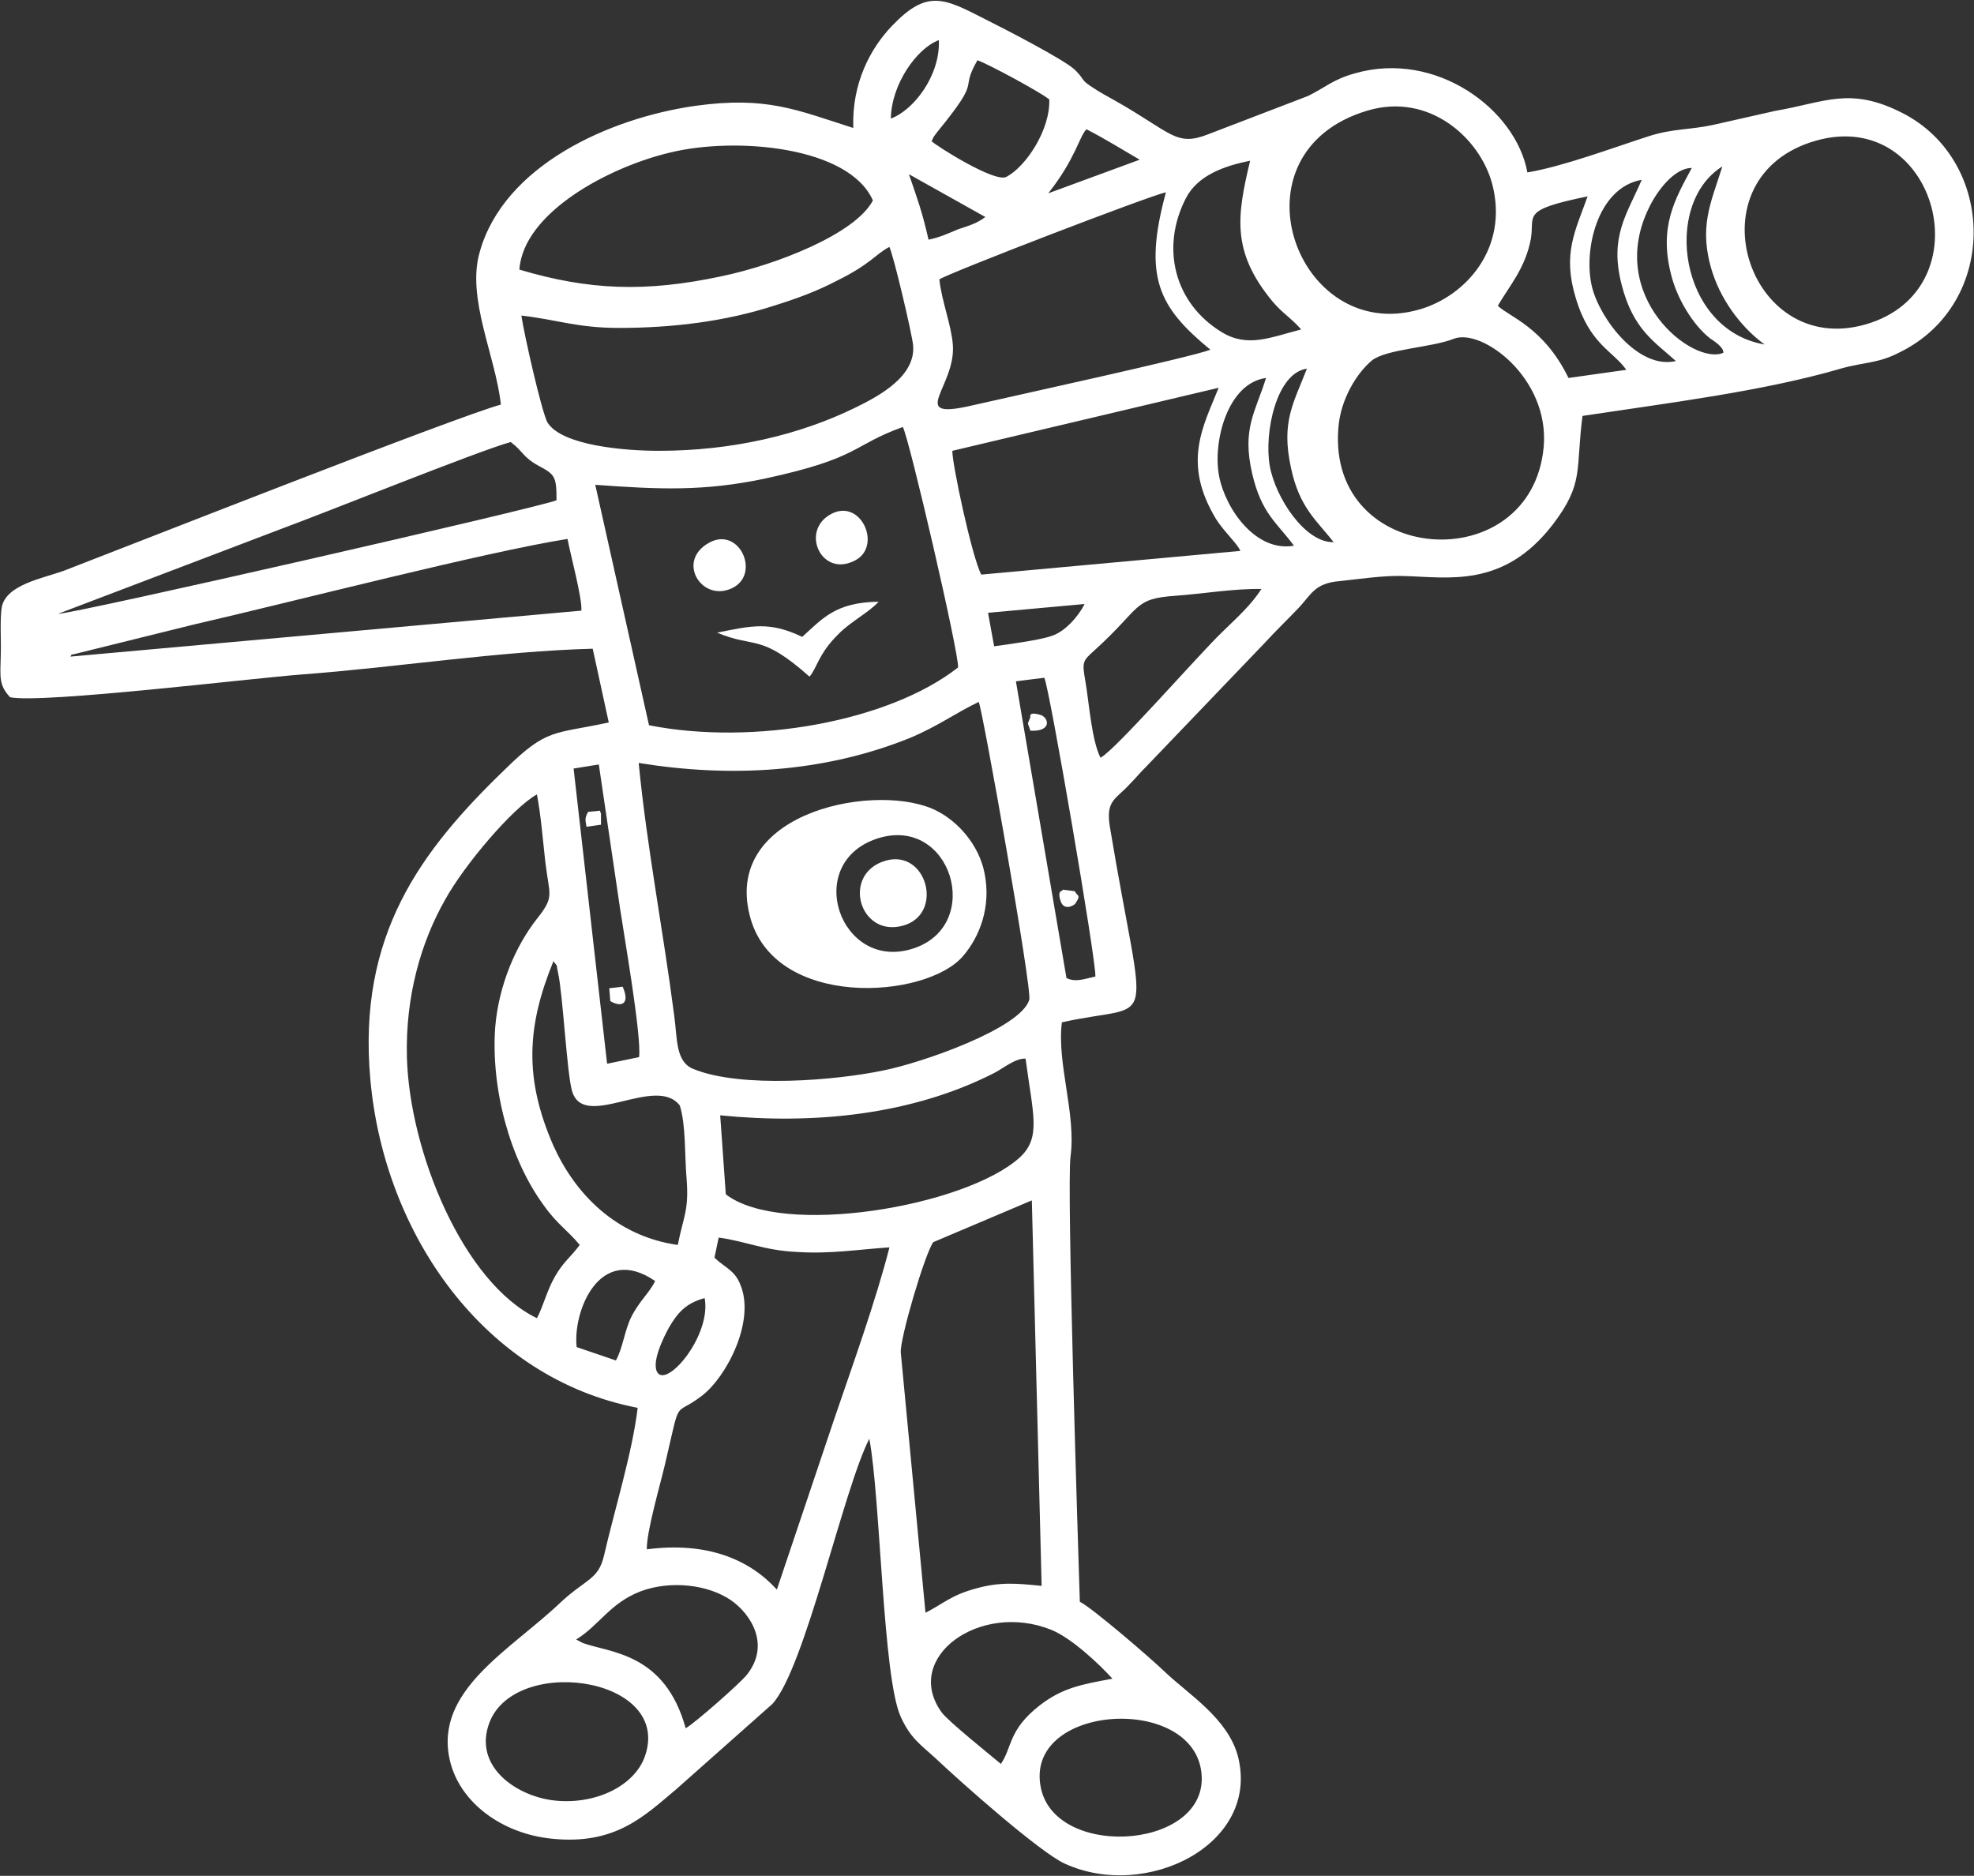 <svg version="1.2" xmlns="http://www.w3.org/2000/svg" viewBox="0 0 1550 1473" width="1550" height="1473">
	<rect x="0" y="0" width="1550" height="1473" fill="#333333" stroke="none"/>
	<title>PINPIPE</title>
	<style>
		.s0 { fill: #ffffff } 
	</style>
	<g id="Page 1">
		<path id="Path 48" fill-rule="evenodd" class="s0" d="m670 100.5c-44.5-14.2-68-25.1-124-17.4-68 9.7-150.3 47-169.3 114.7-10.6 36.4 12.5 81.8 16.6 119.9-36.5 10.1-285.3 108.2-343.2 130.5-17.1 6.1-45 10.9-48.7 28.4-1.6 9.7-0.4 26.7-0.8 37.7-0.4 17.8-1.6 23.5 7.3 33.2 24.7 5.2 190.5-15 229.4-17.9 74.5-5.6 154.4-18.2 228.1-20.2l12.6 57.9c-43 9.4-48.2 4.1-81.1 36.5-66.8 64.4-116.3 130.5-106.1 243.9 10.9 121.6 89.5 234.7 209.9 257.8-4.1 34.8-18.3 80.6-26.4 115.9-4.4 19-13.8 18.2-33.6 36.4-39.3 37.7-100.1 69.3-87.5 124.4 7.7 33.3 40.9 57.6 79.8 61.6 50.2 5.3 72.9-17.8 98.1-38.9l75.3-66.8c25.6-27.6 55.9-169 76.2-208.3 8.9 47.4 10.5 187.6 24.7 218.4 7.7 17 15.8 21.9 27.2 32.4 20.2 19.1 81.4 73.4 101.3 82.7 64 29.6 154.4-15 136.1-84.7-8.1-29.2-38.1-47.8-56.3-64.9-12.1-11.7-58.3-51.4-67.7-55.9-1.2-37.3-10.5-326.6-7.3-349.7 4.5-33.2-10.9-73.3-6.8-105.3 76.1-17.1 65.6 14.6 37.6-154-3.2-20.7 4.9-21.1 15.8-33.2 4.9-4.9 7.7-8.6 12.6-13.4l93.6-97.7c8.5-9.3 16.2-16.6 25.5-26.3 11-11.4 13-20.3 33.3-21.9 15-1.6 34.4-4.5 49.4-4 35.3 0.8 78.6 10.1 117.5-40.2 25.1-32.8 17.9-42.9 23.5-85.5 66.9-10.1 142.3-19.4 203-37.2 18.7-5.3 28.8-3.7 46.6-13 77.4-38.5 75.4-149.9 1.7-187.6-41.4-21.1-60.4-8.5-100.1-1.7l-48.7 11c-18.6 4-31.6 2.8-50.6 8.9-27.6 8.9-67.7 23.9-95.2 28.4-8.9-49.5-71.8-96.1-135.4-77.8-17.4 4.8-23.5 11.3-36.9 17.8l-78.2 30c-25.5 10.1-28.7-1.2-73.3-26.4-4.9-2.8-11.8-6.4-16.6-9.7-11-6.9-6.5-6.1-14.6-14.2-8.1-8.1-57.1-33.2-70.9-40.1-32.4-16.6-45.4-23.5-73 5.3-17 17.8-31.6 45-30.4 80.2zm-163.3 1277.7c-7.7 23.9-38.9 39.3-71.7 35.6-28.3-3.2-61.6-25.1-51.8-57.9 16.6-57.1 144.2-40.5 123.5 22.3zm279.2 6.9c-7.7-6.5-41.7-33.7-46.6-40.6-30.8-42.9 30-87.1 85.9-64.8 16.3 6.5 38.5 27.6 48.3 38.5-24.7 4.5-39.3 7.3-56.8 20.7-25.1 19.4-21.8 33.2-30.8 46.2zm-333.5-97.7c17.9-10.9 26.4-28.4 50.3-37.7 23.5-8.9 53.1-5.6 71.3 6.9 15.8 11 31.2 35.3 12.2 58.8-5.7 6.9-40.6 37.7-47.8 41.7-16.3-59.2-59.2-59.2-80.7-66.9zm357.8-344.8l7.7 302.7c-19.8-2-32.8-3.2-51.4 2-19.9 5.3-26 12.2-39.8 19.1l-19.4-204.3c-0.8-10.9 19-77.8 25.5-86.7zm-200.2 305.6c-21.8-23.9-55.1-37.7-102.1-31.6-0.4-13.4 10.6-51.1 14.2-66.5 13-55.5 6.1-36.5 28.8-53.9 19.4-14.6 42.5-58.8 30.4-87.5-4.5-11.4-11.8-13-20.3-21.1l3.3-15.8c21 2.8 35.6 10.1 61.5 11.3 26.4 1.7 47.9-2 72.6-3.6-10.6 41.7-29.6 94.4-43.4 134.9zm-126.4-179.9l-30.8-10.5c-3.2-27.6 17.8-81.9 61.6-51.9-4.1 8.9-12.2 15.4-18.6 28-5.3 10.5-6.9 25.1-12.2 34.4zm69.7-49c5.3 28.4-27.6 68.5-36.5 59.2-6.5-7.3 4.9-29.6 8.5-36.1 6.9-11.8 13.4-19.1 28-23.1zm16.6-81.5l-4.4-62c72.9 7.3 149.9 0 215.1-33.2 7.7-4 16.6-11.7 24.7-11.3 5.7 43.7 12.6 62-4.8 77.8-43 38.5-186.8 62.8-230.6 28.7zm-135.3-183.1c4 6.1 1.6-0.4 3.6 9.3 3.7 15.8 6.9 79 11 92.8 9.3 31.6 65.6-13.4 84.6 11.3 4.9 15.8 3.7 38.9 5.3 57.2 2 25.1-2.4 29.6-6.9 52.3-48.6-6.9-80.6-40.2-97.6-77.8-23.1-52.7-21.1-93.7 0-145.1zm20.6 222.9c-6.5 8.9-12.9 13.3-19.4 24.7-6.5 11.3-8.9 22.7-14.2 32.8-58-28-100.1-130.9-102.1-205-1.2-47.5 10.9-90 30-123.6 15-27.2 53.1-72.2 72.1-82.7 3.2 17 4.5 34.4 6.5 52.3 3.2 27.5 7.7 27.5-6.5 45.4-16.2 20.6-30 51.4-32.8 85.5-3.3 47.8 11.3 102.9 38.1 139.4 10.5 14.9 19 19.8 28.3 31.2zm-4.8-374.1l19.8-3.2 16.6 112.6c3.3 22.3 17.1 100.9 15 117.2l-25.1 5.2zm51.1-4.4c72.1 11.7 145 7.7 212.7-19.5 22.3-9.3 36.9-20.2 54.3-28.4 2.8 4.9 42.1 225.8 39.7 233.9-6.9 22.7-85.5 49.8-114.7 55.5-36.8 7.7-111.4 14.2-149.1-1.2-14.2-5.7-12.5-24.4-15-41.8-8.5-66-21.5-132.5-27.9-198.5zm296.2-64.1l22.3-2.8c4 7.7 40.9 222.9 40.1 234.6-7.7 1.6-15.4 4.9-22.7 1.2zm-742.4-19.4c0.4-0.8 1.2-2.4 1.6-1.6l94.9-23.5c79.4-18.3 229.7-57.2 293.8-67.3 2.4 12.6 11.7 47 10.9 56.3zm725.3-8.1l-4.8-26.3 75.8-6.9c-4.5 9.3-15.4 21.9-26 25.1-9.3 3.3-33.6 6.5-45 8.1zm83.5 87.5c-6.9-13.7-8.9-42.5-11.7-59.1-2.9-16.6-2.5-16.6 7.3-25.5 37.2-33.7 29.5-40.2 63.6-42.6 21.9-1.6 45.8-5.7 67.2-5.3-8.5 13-18.2 21.5-30.7 33.7-17.1 16.2-84.3 93.2-95.7 98.8zm-818.5-113l175.8-66.9c36.1-13.3 154.8-61.2 179.6-68 9.7 7.2 9.3 11.7 21.8 18.6 13 6.9 14.2 8.5 14.2 27.1-11.3 5.3-380.5 89.6-391.4 89.2zm421.8-101.3c49.8 3.6 85.1 5.3 133.3-4.9 75-16.2 67.7-25.9 108.2-40.5 4.9 8.5 44.2 177.9 43.4 188.8-54.3 42.6-160.9 61.6-242.7 45.4zm674.2-114.7c21.9-8.5 75.4 30.8 70.5 85.1-9.7 104.2-170.1 93.6-161.2-15 1.6-22.6 14.6-43.3 26.3-53 11-9 47.4-10.2 64.4-17.1zm-167.7 166.6l-203.4 18.6c-7.3-13.7-23.1-87.9-22.7-97.2l209.1-49.5c-12.2 30.4-28.8 58.8-2.1 103 5.7 9.3 17.5 20.2 19.1 25.1zm42.1-4.1c-29.6 5.3-53.5-28.3-58.7-54.3-5.3-26.7 6.4-73.3 36.8-77.4-8.5 27.2-19 39.8-10.9 75 7.3 31.6 19.4 38.5 32.8 56.7zm31.2-2.8c-22.3 0.8-45.8-34.9-50.2-60-4.5-25.9 5.2-72.9 29.2-76.2-10.6 27.2-20.3 41.8-12.6 77.4 6.5 31.6 20.3 41.8 33.6 58.8zm-561.2-168.2c42.5 0 83.9-5.2 121.6-17.4 18.2-5.7 33.6-11.3 49.8-19.8 26.3-13 29.6-20.3 40.9-26.4 2.9 4.9 17.9 68.5 18.7 77.4 2 24.3-26.8 39.7-45 48.6-44.6 21.9-97.7 34.1-154.8 34.1-26.8 0-75.4-4.1-87.1-21.9-4.5-6.9-19.1-72.1-20.7-84.3 28 3.2 43.8 9.7 76.6 9.7zm940.1-147.1c94.8-26.7 133.3 117.1 38.9 144.3-93.6 27.1-138.2-116.3-38.9-144.3zm-352.5-23.5c48.6-14.6 88.3 21.5 98 57.2 13.4 50.6-20.6 88.3-56.7 98.8-96.9 28.4-151.6-123.1-41.3-156zm102.5 153.2c8.9-15.4 21.5-29.2 25.9-52.3 3.3-19-8.5-22.7 44.6-33.6-9.7 27.2-19.9 45-9.3 79.8 10.9 36.5 29.1 41.4 39.7 56.4l-45.4 6.4c-19.5-40.1-47-48.2-55.5-56.7zm-768.3-28.4c3.2-44.9 70.5-80.6 118.3-91.9 51.5-12.6 140.6-4.9 159.3 37.6-13.8 26.4-76.2 50.7-119.2 59.6-59.1 12.6-103.7 11-158.4-5.3zm329.8 7.7c5.7-4.4 164.6-65.6 177.9-68.4-18.2 66.8-5.6 90.3 34.9 123.6-13.8 5.6-151.2 35.6-186.8 43.7-52.3 12.2-13-14.2-15.4-47.4-1.2-15.8-8.9-34.8-10.6-51.5zm578.3 64.1c-29.2 6.9-59.2-32.5-65.7-57.6-7.3-28.3 3.7-78.6 38.9-84.7-11.7 27.2-25.5 44.6-15.8 82.3 9 35.2 25.6 44.6 42.6 60zm-586.8-95.3c-5.2-22.7-8.5-31.2-15.4-51.4l60 33.6c-6.9 5.3-13.4 6.9-21.5 9.7-8.9 3.7-13.8 6.1-23.1 8.1zm656.5 82.3c-66.9-11.3-80.7-110.2-33.2-139.8-9 28.8-19.1 47.8-7.7 83.5 8.1 24.7 25.1 45 40.9 56.3zm-32.4 6.5c-23.5 10.5-93.2-44.2-58-114.7 5.7-11.7 19.1-30.4 33.2-30.4-13.3 24.7-25.9 46.2-16.2 83.9 4.5 18.2 16.7 38.9 30.4 49.8 2.5 1.7 11 6.9 10.6 11.4zm-331.5-18.3c-23.9 6.1-42.1 14.6-62.4 2.1-37.3-22.7-48.2-66.5-28-105.4 9.3-17.8 30-25.1 50.3-29.2-10.2 43-15 71 17.4 110.3 8.1 9.7 14.6 12.9 22.7 22.2zm-198.6-106.9c21.5-27.2 24.3-44.6 30-50.3 14.2 7.3 27.2 15.4 41.8 23.9zm-91.6-40.9c2.4-4.9 0.8-2.4 4.8-7.7 36.1-44.2 16.3-30 31.2-55.9 9 3.2 49.5 25.1 56.4 30.8 0.8 23.9-18.3 52.7-33.7 60.8-8.9 4.8-54.3-23.9-58.7-28zm-32-17.8c0.4-26.8 20.2-55.1 37.7-61.6 1.2 27.9-19.9 55.1-37.7 61.6zm117.9 1311.3c-14.2-65.3 115.5-74.6 125.6-15 10.5 62.4-113.1 72.1-125.6 15z"/>
		<path id="Path 56" fill-rule="evenodd" class="s0" d="m736.1 637c15.8 8.1 32.4 26 36.9 48.3 5.6 27.1-4.1 50.6-16.6 65.2-28.8 34.4-149.6 42.5-167.8-32-20.7-82.7 103.3-105 147.5-81.5zm-19 107.8c55.9-18.2 29.9-105.3-28.4-86.3-58.8 19.5-28.8 105 28.4 86.3z"/>
		<path id="Path 58" fill-rule="evenodd" class="s0" d="m708.5 727c-34 8.9-47.8-40.9-13.3-51.1 32.8-9.7 46.6 42.6 13.3 51.1zm-18.6-254.5c-7.7 8.5-22.3 15.8-31.6 25.5-15.8 15.4-17 27.2-22.7 33.3-38.9-34.5-42.5-21.9-72.5-34.5 27.5-5.6 41.3-8.9 66.8 3.3 15.8-14.2 26-27.2 60-27.6zm-17.8-32.8c-26 14.6-43.4-20.7-21.5-34.9 24.3-15.8 42.5 23.1 21.5 34.9z"/>
		<path id="Path 59" fill-rule="evenodd" class="s0" d="m573.6 462.4c-23.1 9.7-42.5-21.9-17-36.1 24.3-13.8 41.7 26 17 36.1zm243.1 98.9c6.5 1.6 10.2 13.3-7.7 12.5-2-7.3-2.8-3.6 0-10.5 0.4 0-2.4-4.9 7.7-2zm27.2 138.5c2 4.1 5.3 2.5 0.4 9.8-0.8 1.2-8.5 6-11.4-1.7-3.2-9.7 1.7-7.7 1.7-9.3zm-365.5 76.2l10.5-1.2c5.7 12.6 0 17-9.7 11.3zm-6.5-128.4l-11.4 1.6c-0.4-4-2-6.1 1.3-11.7l9.3-0.9c0.4 1.7 0.8 1.7 0.8 2.9z"/>
	</g>
</svg>